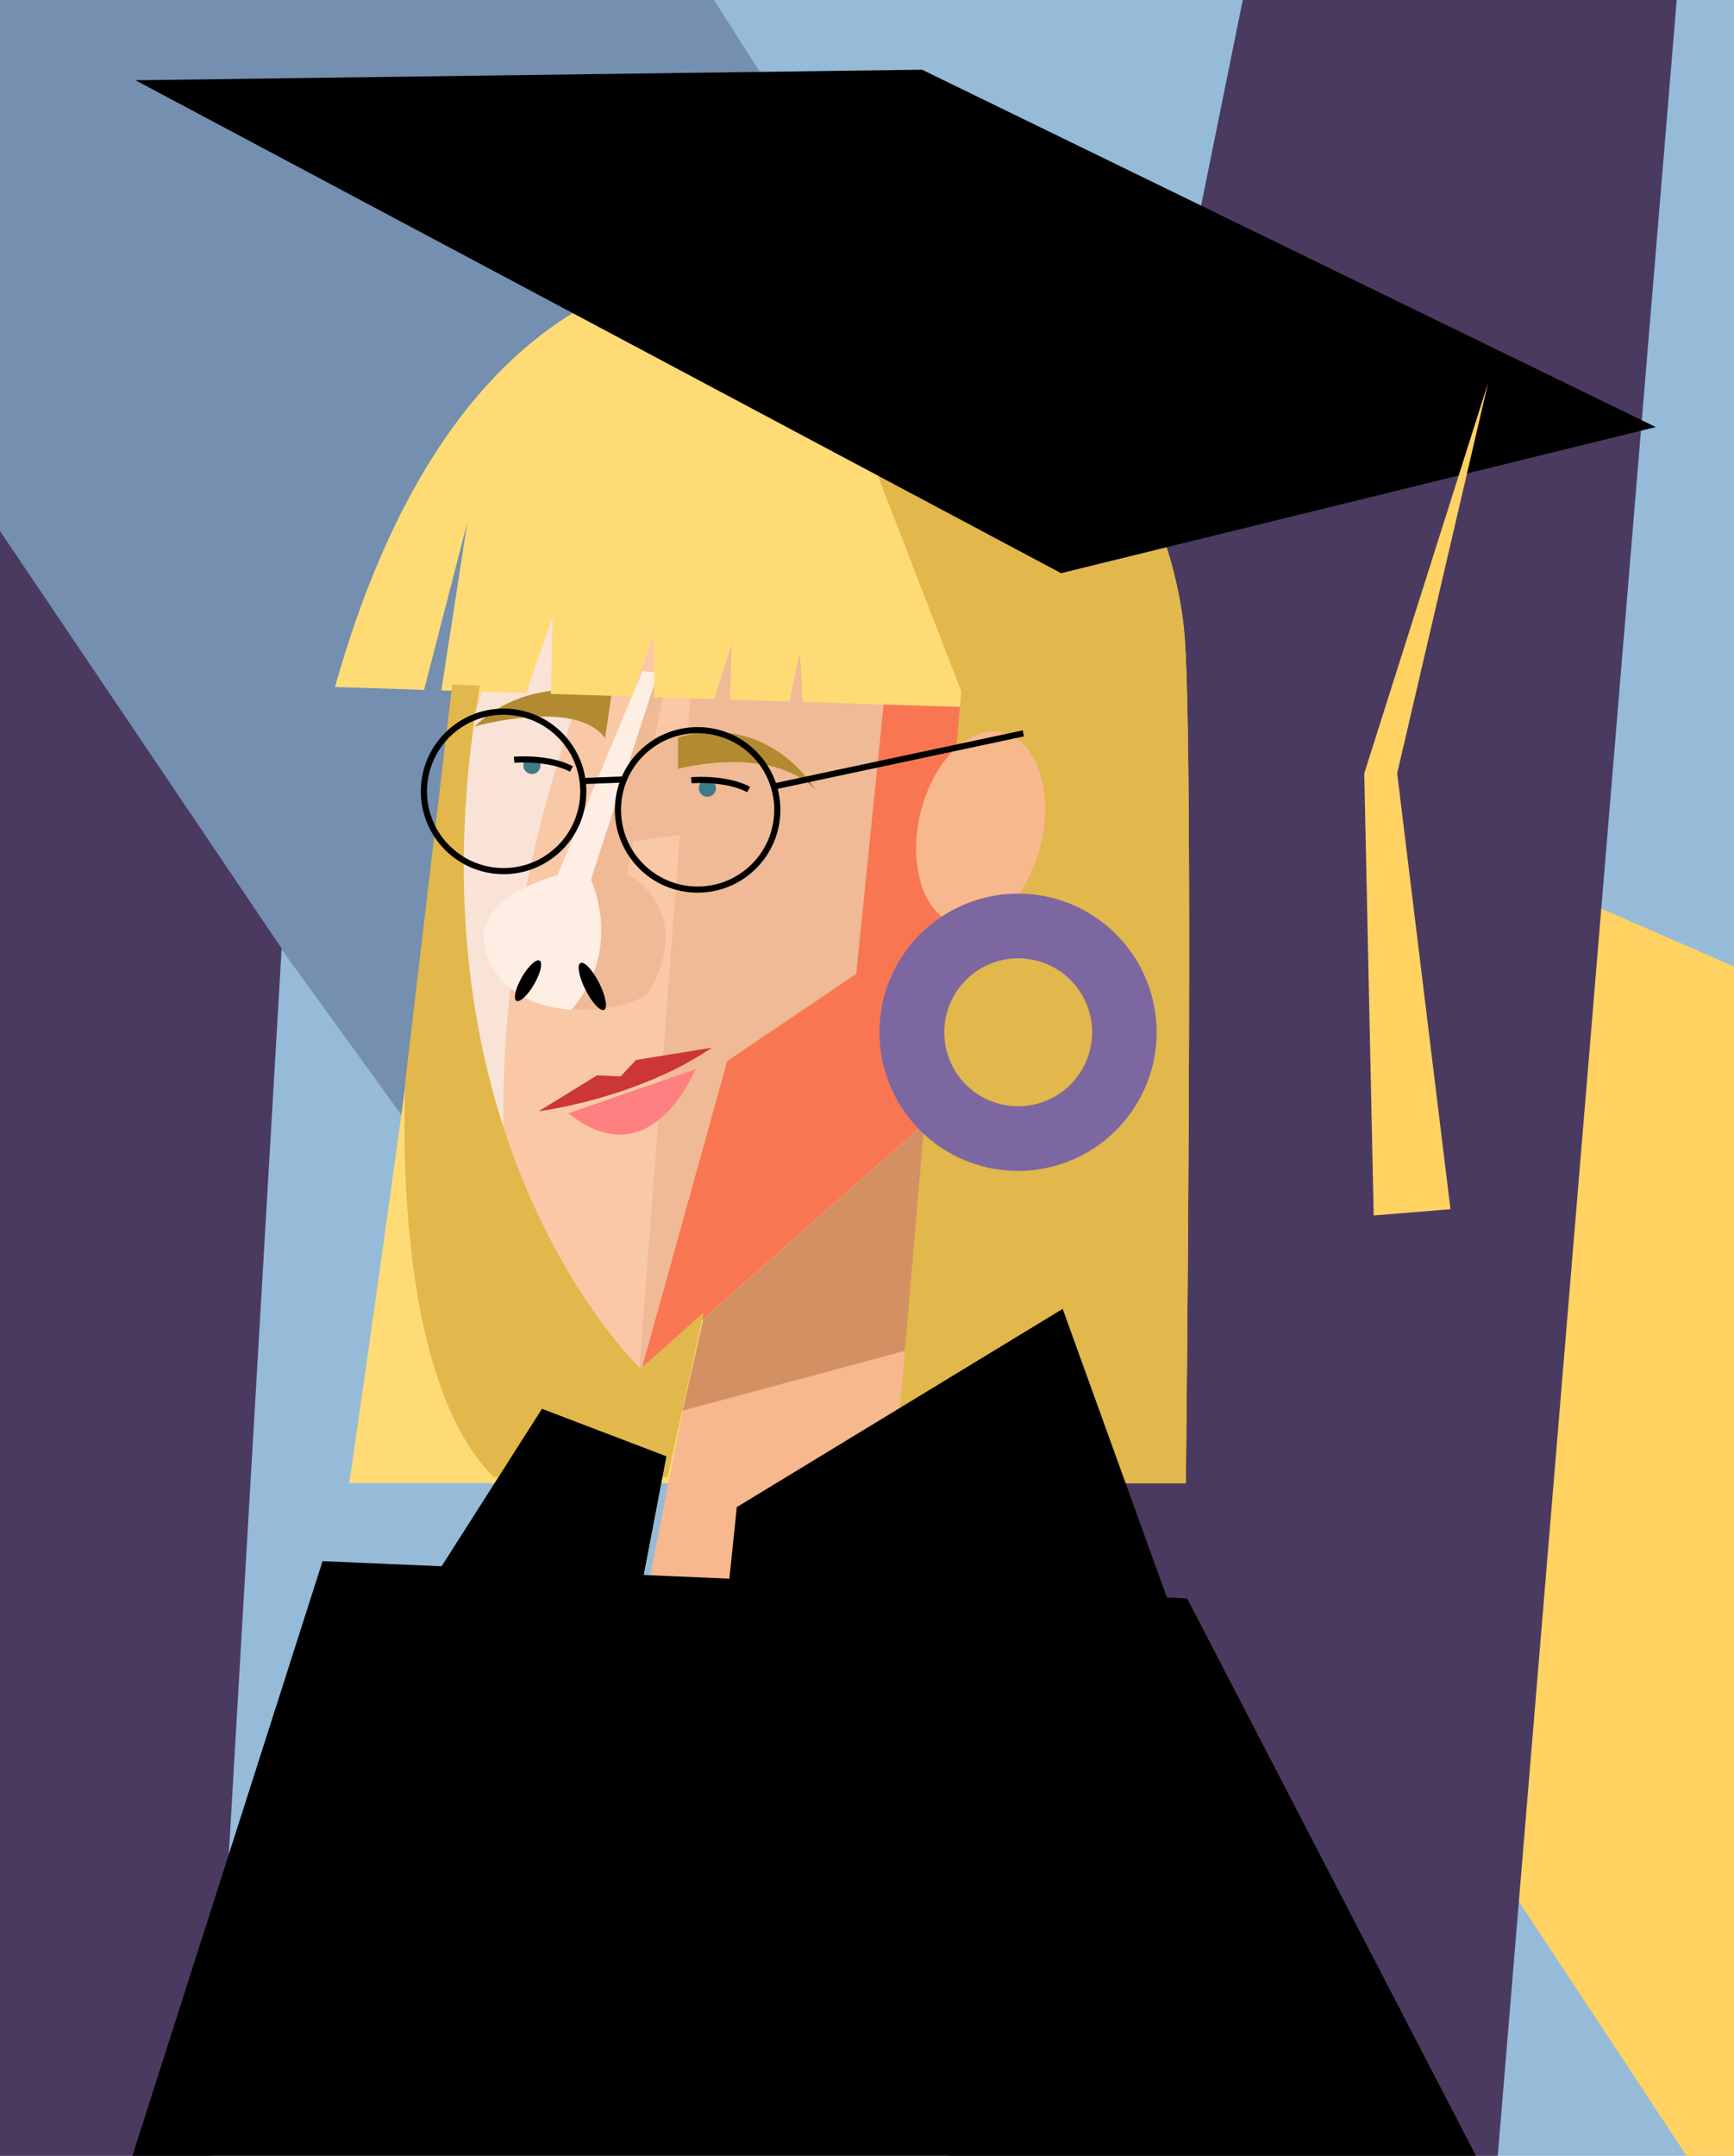 <svg xmlns="http://www.w3.org/2000/svg" viewBox="0 0 1059 1316"><title>Mesa de trabajo 127</title><g id="Capa_3" data-name="Capa 3"><rect width="1059" height="1316" fill="#95bbd8"/><polygon points="1059 590 1059 1316 1030 1316 621.43 696.48 744.95 453 1059 590" fill="#ffd261"/><polygon points="566 203 393 885 0 341.84 0 0 436 0 566 203" fill="#748faf"/><polygon points="759 0 573.99 912.37 579.52 1316 914.72 1316 1024 0 759 0" fill="#4a3a60"/><polygon points="172 579 129 1316 0 1316 0 324.19 172 579" fill="#4a3a60"/></g><g id="Capa_1" data-name="Capa 1"><path d="M724.23,905.41H213.3q21.54-148.11,41.55-296.49c8.33-61.1,13-125.56,24.78-187.14,5.37-28.14,12.19-55.67,21.5-82,13.94-39.46,34.06-75.72,61.07-104.7,35.62-38.22,81-59.23,129-60.73,3.13-.1,6.28-.12,9.43-.05,27.4.59,51.79,5,73.43,12.28q4.14,1.4,8.15,2.93c47.88,18.3,81.57,51.09,104.07,87.38,23.84,38.48,35.12,80.88,37.37,114.15C729.07,471.16,724.23,905.41,724.23,905.41Z" fill="#ffdb76"/><polygon points="576.27 613.94 572.04 665.11 558.97 822.94 540.27 987.77 392.06 987.77 416.93 861.1 435.8 777.47 453.86 697.44 576.27 613.94" fill="#f7b88d"/><polygon points="435.8 777.47 572.04 665.1 558.97 822.94 416.93 861.1 435.8 777.47" fill="#d39163"/><path d="M598.84,655.69,391.24,839s-59.61-65.49-93.69-165C262.41,571.33,254.42,432.45,367,291.83l47,5.49,160.59,18.76Z" fill="#f9c8a7"/><polygon points="578.76 671.78 587.93 380.48 425.35 375.6 420.14 444.46 395.33 451.29 386.54 513.63 415.21 509.65 390.32 838.48 578.76 671.78" fill="#efba95"/><polygon points="551.34 315.11 522.93 594.53 444.12 647.7 390.95 839.1 598.62 655.83 592.36 314.93 551.34 315.11" fill="#f97653"/><path d="M414.61,296.69c-5.17,8.28-36.84,60.44-64.42,139.68-6.94,19.93-13.62,41.59-19.56,64.69-14.71,57.22-24.85,123.32-23,194.23l-9.44-21.92c-16.39-47.88-26.87-103.64-22-163.78a362.79,362.79,0,0,1,13.35-72.3c13.84-47.48,38.5-96.68,78.05-146.09Z" fill="#f9e3d7"/><circle cx="432.01" cy="481.16" r="5.23" fill="#3f7b89"/><path d="M414.09,450.12V469.3s57-15.23,84.06,13C498.15,482.27,470.51,434.32,414.09,450.12Z" fill="#b28a2f"/><circle cx="324.84" cy="467.28" r="5.23" fill="#3f7b89"/><path d="M290,443.43s61.44-17.47,79.54,7.11L373.43,424S324.28,409.8,290,443.43Z" fill="#b28a2f"/><path d="M405.82,411.25l-24.74,122c37.23,23.12,20.88,60.36,13.54,71.64-4,6.2-25.3,13.09-47.37,11.37-18.07-1.4-36.69-8.58-46.84-26.6-22.57-40.05,40-55.29,40-55.29l51.91-124.67,13.53,1.13Z" fill="#ffeee3"/><path d="M396.5,604.92c-4,6.2-25.3,13.09-47.37,11.37C381.05,579.14,360.92,537,360.92,537l40.92-126.44,5.86.71L383,533.28C420.19,556.4,403.83,593.64,396.5,604.92Z" fill="#efba95"/><ellipse cx="361.76" cy="602.14" rx="4.67" ry="16.03" transform="translate(-232.64 227.8) rotate(-26.8)"/><ellipse cx="322.48" cy="598.66" rx="14.17" ry="4.32" transform="translate(-357.22 578.61) rotate(-60)"/><path d="M347.16,679.6l77.57-26.9S397.83,720.25,347.16,679.6Z" fill="#ff8080"/><path d="M314,463.8s20.64-1.88,35,5.63" fill="none" stroke="#000" stroke-miterlimit="10" stroke-width="3.75"/><path d="M422.22,476.31s20.65-1.88,35,5.63" fill="none" stroke="#000" stroke-miterlimit="10" stroke-width="3.75"/><path d="M329,678.35s60.05-7.51,105.71-38.79l-46.28,7.51-9.39,10-14.38-.63Z" fill="#cc3636"/><circle cx="426.06" cy="494.39" r="48.67" fill="none" stroke="#000" stroke-miterlimit="10" stroke-width="3.75"/><line x1="354.85" y1="476.81" x2="381" y2="475.81" fill="none" stroke="#000" stroke-miterlimit="10" stroke-width="3.75"/><path d="M626.14,341.82l-27.53,90.12-12.38-.4-95.94-3.05-1.81-30.38-6.28,30.12-36.39-1.16,1.06-33.9-10.74,33.59-36.7-1.16.18-38.78-13.75,38.35-49.48-1.58,1.16-47.35-16.11,46.87-41.8-1.33-10.08-.32,15.8-102.35L259,421.12l-54.42-1.73C270.79,185,399.62,152,488.12,160.89A281.29,281.29,0,0,1,574.27,184c4.8,2.19,7.39,3.6,7.39,3.6l.56,1.92,22.71,78.76Z" fill="#ffdb76"/><path d="M723.66,391c5.41,80.13.57,514.38.57,514.38H545.72l40.51-473.87.82-9.53L491.21,174.34l-4.84-12.52,1.75-.93A281.29,281.29,0,0,1,574.27,184c4.13-46.63,37.09-83,77.14-83,42.85,0,77.59,41.59,77.59,92.89,0,36.29-17.38,67.72-42.71,83C710.13,315.36,721.41,357.76,723.66,391Z" fill="#e2b74b"/><path d="M622.09,451.74c.29.23.59.46.89.71,17.23,14.28,20.43,49.78,7.14,79.3-12,26.77-33.52,39.42-50.27,30.89a26.92,26.92,0,0,1-5-3.3c-17.23-14.28-20.43-49.78-7.15-79.3C580.77,451,604.9,438.59,622.09,451.74Z" fill="#f7b88d"/><line x1="471.92" y1="480.27" x2="624.98" y2="447.68" fill="none" stroke="#000" stroke-miterlimit="10" stroke-width="3.75"/><path d="M293.1,418.56l-16.92-.7-28.43,240s-11.1,179.64,53.8,243.86h106.1l22.12-100.56-38.62,34.3S244.44,696.47,293.1,418.56Z" fill="#e2b74b"/><circle cx="307.56" cy="483.1" r="48.67" fill="none" stroke="#000" stroke-miterlimit="10" stroke-width="3.75"/><path d="M622.26,545.53h-.47a84.49,84.49,0,0,0-24.67,3.66l-.46.13c-1.79.57-3.56,1.18-5.3,1.85a84.41,84.41,0,0,0-16.07,8.27.83.83,0,0,0-.16.12,84.52,84.52,0,0,0-38,70.61,85.6,85.6,0,0,0,.59,10.06,84.12,84.12,0,0,0,15.87,40.09,81.94,81.94,0,0,0,7.06,8.4c.1.11.2.22.31.32a.07.07,0,0,0,0,0c1,1,1.93,2,2.94,2.89q2.63,2.47,5.46,4.7a84.64,84.64,0,1,0,52.83-151.13Zm-.47,129.78a45,45,0,0,1-31.1-12.42l0,0-.27-.26a45.16,45.16,0,0,1,4.06-68.35c.9-.68,1.82-1.34,2.78-2l.22-.15a45.15,45.15,0,1,1,24.35,83.17Z" fill="#7d67a0"/><polygon points="725 975.73 712.65 975.2 649 799 450 920 445.44 963.7 393.14 961.44 407 889 331 860 269.69 956.13 197 953 80.88 1316 901.41 1316 725 975.73"/><polygon points="82.77 49 563.12 42.55 1011.23 260.7 648.01 349.89 82.77 49"/><polygon points="908.81 233.73 833.19 472.07 838.94 741.99 885.84 738.16 853.29 472.07 908.81 233.73" fill="#ffd261"/></g></svg>